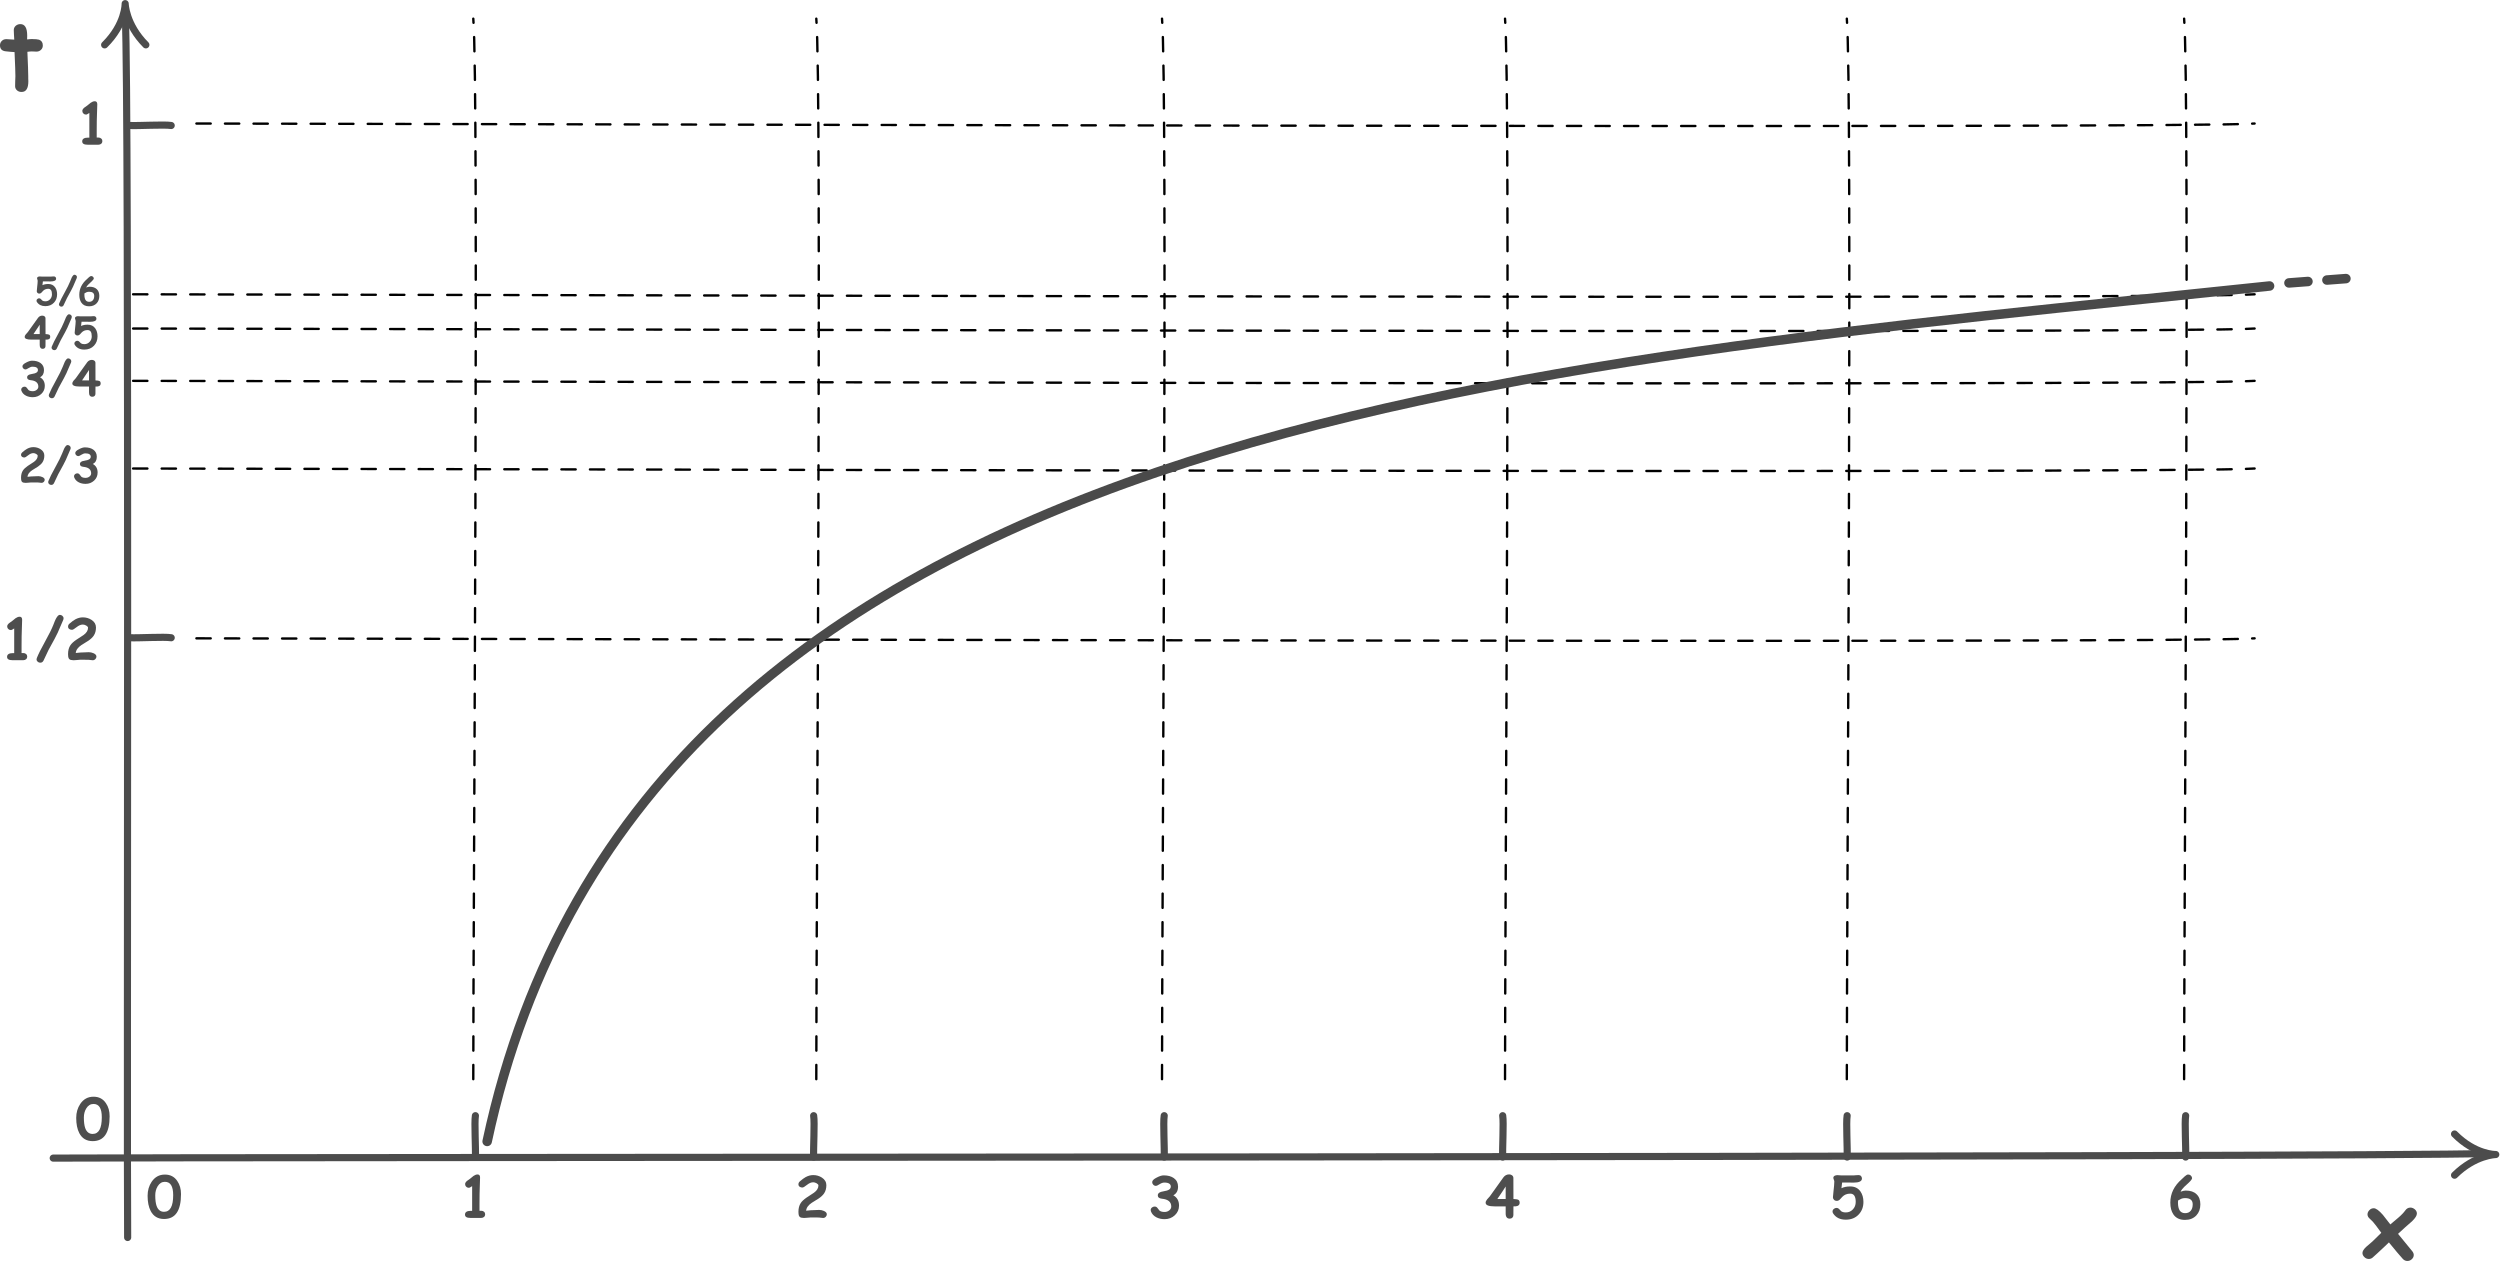 <?xml version="1.0" encoding="UTF-8" standalone="no"?>
<!DOCTYPE svg PUBLIC "-//W3C//DTD SVG 1.1//EN" "http://www.w3.org/Graphics/SVG/1.1/DTD/svg11.dtd">
<svg width="100%" height="100%" viewBox="0 0 2189 1105" version="1.1" xmlns="http://www.w3.org/2000/svg" xmlns:xlink="http://www.w3.org/1999/xlink" xml:space="preserve" xmlns:serif="http://www.serif.com/" style="fill-rule:evenodd;clip-rule:evenodd;stroke-linecap:round;stroke-linejoin:round;stroke-miterlimit:1.5;">
    <g transform="matrix(1,0,0,1,-184.063,-490.05)">
        <g transform="matrix(1,0,0,1,259.736,793.207)">
            <path d="M-29.068,710.882C63.809,710.04 2031.31,710.302 2101.26,706.814" style="fill:none;stroke:rgb(76,76,76);stroke-width:6.25px;"/>
        </g>
        <g transform="matrix(1,0,0,1,259.736,793.207)">
            <g transform="matrix(6.12323e-17,-1,1,6.12323e-17,-672.758,1813.5)">
                <path d="M1033.11,708.854C1125.99,708.012 2031.31,710.302 2101.26,706.814" style="fill:none;stroke:rgb(76,76,76);stroke-width:6.25px;"/>
            </g>
        </g>
        <g transform="matrix(1,0,0,1,259.736,793.207)">
            <g transform="matrix(0.06,0,0,0.06,2037.57,635.888)">
                <path d="M599.112,897.97C901.272,1203.59 1200.82,1197.61 1200.82,1197.61C1200.82,1197.61 898.69,1202.33 599.303,1499.45" style="fill:none;stroke:rgb(76,76,76);stroke-width:104.08px;"/>
            </g>
        </g>
        <g transform="matrix(1,0,0,1,259.736,793.207)">
            <g transform="matrix(3.67694e-18,-0.06,0.06,3.67694e-18,-37.928,-227.923)">
                <path d="M599.112,897.97C901.272,1203.59 1200.82,1197.61 1200.82,1197.61C1200.82,1197.61 898.69,1202.33 599.303,1499.45" style="fill:none;stroke:rgb(76,76,76);stroke-width:104.08px;"/>
            </g>
        </g>
        <g transform="matrix(1,0,0,1,259.736,793.207)">
            <g transform="matrix(1,0,0,1,1672.1,-54.714)">
                <g transform="matrix(83.333,0,0,83.333,319.956,853.914)">
                    <path d="M0.531,-0.396C0.512,-0.38 0.488,-0.359 0.459,-0.333L0.384,-0.264L0.533,-0.082C0.544,-0.068 0.549,-0.055 0.549,-0.042C0.549,-0.025 0.542,-0.01 0.529,0.002C0.515,0.015 0.5,0.021 0.482,0.021C0.464,0.021 0.447,0.014 0.433,-0.002C0.404,-0.034 0.355,-0.091 0.288,-0.174C0.262,-0.148 0.221,-0.11 0.166,-0.059C0.148,-0.044 0.135,-0.032 0.125,-0.022C0.111,-0.007 0.095,-0 0.077,-0C0.06,-0 0.044,-0.006 0.031,-0.019C0.017,-0.032 0.01,-0.047 0.01,-0.063C0.01,-0.082 0.024,-0.104 0.05,-0.128C0.072,-0.147 0.093,-0.165 0.115,-0.184C0.135,-0.203 0.166,-0.234 0.208,-0.275C0.189,-0.3 0.171,-0.326 0.152,-0.351C0.13,-0.381 0.109,-0.404 0.089,-0.421C0.072,-0.435 0.063,-0.451 0.063,-0.468C0.063,-0.485 0.07,-0.5 0.083,-0.513C0.096,-0.527 0.111,-0.533 0.129,-0.533C0.152,-0.533 0.184,-0.51 0.225,-0.463L0.303,-0.363C0.331,-0.386 0.359,-0.41 0.386,-0.433C0.421,-0.463 0.445,-0.489 0.46,-0.51C0.474,-0.53 0.492,-0.54 0.514,-0.54C0.531,-0.54 0.547,-0.533 0.561,-0.521C0.575,-0.509 0.582,-0.494 0.582,-0.477C0.582,-0.456 0.565,-0.429 0.531,-0.396Z" style="fill:rgb(78,78,78);fill-rule:nonzero;"/>
                </g>
            </g>
        </g>
        <g transform="matrix(1,0,0,1,259.736,793.207)">
            <g transform="matrix(1,0,0,1,-396.646,-1079.13)">
                <g transform="matrix(83.333,0,0,83.333,319.956,853.914)">
                    <path d="M0.395,-0.393L0.346,-0.395C0.333,-0.395 0.317,-0.393 0.3,-0.391C0.306,-0.259 0.309,-0.173 0.309,-0.133C0.309,-0.129 0.309,-0.121 0.309,-0.109C0.309,-0.098 0.31,-0.088 0.31,-0.081C0.31,-0.006 0.286,0.031 0.239,0.031C0.221,0.031 0.205,0.026 0.192,0.015C0.178,0.003 0.171,-0.012 0.171,-0.029C0.171,-0.041 0.171,-0.059 0.172,-0.082C0.173,-0.105 0.174,-0.123 0.174,-0.135C0.174,-0.174 0.171,-0.258 0.165,-0.388C0.145,-0.389 0.114,-0.391 0.073,-0.396C0.033,-0.4 0.012,-0.421 0.012,-0.459C0.012,-0.477 0.018,-0.493 0.031,-0.505C0.043,-0.518 0.059,-0.524 0.079,-0.524C0.091,-0.524 0.118,-0.522 0.162,-0.519C0.161,-0.529 0.16,-0.546 0.159,-0.57C0.158,-0.591 0.157,-0.607 0.157,-0.619C0.157,-0.637 0.164,-0.652 0.177,-0.664C0.191,-0.676 0.207,-0.682 0.226,-0.682C0.274,-0.682 0.298,-0.642 0.298,-0.561L0.297,-0.521C0.317,-0.523 0.333,-0.525 0.346,-0.525C0.384,-0.525 0.409,-0.522 0.423,-0.518C0.449,-0.508 0.462,-0.489 0.462,-0.458C0.462,-0.439 0.456,-0.424 0.443,-0.412C0.43,-0.399 0.414,-0.393 0.395,-0.393Z" style="fill:rgb(78,78,78);fill-rule:nonzero;"/>
                </g>
            </g>
        </g>
        <g transform="matrix(1,0,0,1,259.736,793.207)">
            <g transform="matrix(6.12323e-17,-1,1,6.12323e-17,41.418,1448.81)">
                <path d="M807.029,297.315C951.384,297.315 1677.97,302.247 1735.62,297.315" style="fill:none;stroke:black;stroke-width:2.08px;stroke-dasharray:12.5,12.5,0,0;"/>
            </g>
        </g>
        <g transform="matrix(1,0,0,1,259.736,793.207)">
            <g transform="matrix(6.12323e-17,-1,1,6.12323e-17,644.47,1448.81)">
                <path d="M807.029,297.315C951.384,297.315 1677.97,302.247 1735.62,297.315" style="fill:none;stroke:black;stroke-width:2.08px;stroke-dasharray:12.5,12.5,0,0;"/>
            </g>
        </g>
        <g transform="matrix(1,0,0,1,259.736,793.207)">
            <g transform="matrix(6.12323e-17,-1,1,6.12323e-17,1244.08,1448.81)">
                <path d="M807.029,297.315C951.384,297.315 1677.97,302.247 1735.62,297.315" style="fill:none;stroke:black;stroke-width:2.08px;stroke-dasharray:12.5,12.5,0,0;"/>
            </g>
        </g>
        <g transform="matrix(1,0,0,1,259.736,793.207)">
            <g transform="matrix(6.12323e-17,-1,1,6.12323e-17,341.759,1448.81)">
                <path d="M807.029,297.315C951.384,297.315 1677.97,302.247 1735.62,297.315" style="fill:none;stroke:black;stroke-width:2.08px;stroke-dasharray:12.5,12.5,0,0;"/>
            </g>
        </g>
        <g transform="matrix(1,0,0,1,259.736,793.207)">
            <g transform="matrix(6.12323e-17,-1,1,6.12323e-17,944.812,1448.81)">
                <path d="M807.029,297.315C951.384,297.315 1677.97,302.247 1735.62,297.315" style="fill:none;stroke:black;stroke-width:2.08px;stroke-dasharray:12.5,12.5,0,0;"/>
            </g>
        </g>
        <g transform="matrix(1,0,0,1,259.736,793.207)">
            <g transform="matrix(6.12323e-17,-1,1,6.12323e-17,1539.42,1448.81)">
                <path d="M807.029,297.315C951.384,297.315 1677.97,302.247 1735.62,297.315" style="fill:none;stroke:black;stroke-width:2.08px;stroke-dasharray:12.5,12.5,0,0;"/>
            </g>
        </g>
        <g transform="matrix(1,0,0,1,259.736,793.207)">
            <g transform="matrix(1,0,0,1,-205.442,-492.315)">
                <path d="M301.752,297.315C446.107,297.315 2046.25,302.247 2103.9,297.315" style="fill:none;stroke:black;stroke-width:2.08px;stroke-dasharray:12.5,12.5,0,0;"/>
            </g>
        </g>
        <g transform="matrix(1,0,0,1,259.736,793.207)">
            <g transform="matrix(1,0,0,1,-205.442,-41.546)">
                <path d="M301.752,297.315C446.107,297.315 2046.25,302.247 2103.9,297.315" style="fill:none;stroke:black;stroke-width:2.08px;stroke-dasharray:12.5,12.5,0,0;"/>
            </g>
        </g>
        <g transform="matrix(1,0,0,1,259.736,793.207)">
            <g transform="matrix(1,0,0,1,-205.442,-190.247)">
                <path d="M246.334,297.315C390.689,297.315 2046.25,302.247 2103.9,297.315" style="fill:none;stroke:black;stroke-width:2.08px;stroke-dasharray:12.5,12.5,0,0;"/>
            </g>
        </g>
        <g transform="matrix(1,0,0,1,259.736,793.207)">
            <g transform="matrix(1,0,0,1,-205.442,-267.004)">
                <path d="M246.334,297.315C390.689,297.315 2046.25,302.247 2103.9,297.315" style="fill:none;stroke:black;stroke-width:2.08px;stroke-dasharray:12.5,12.5,0,0;"/>
            </g>
        </g>
        <g transform="matrix(1,0,0,1,259.736,793.207)">
            <g transform="matrix(1,0,0,1,-205.442,-312.818)">
                <path d="M246.334,297.315C390.689,297.315 2046.25,302.247 2103.9,297.315" style="fill:none;stroke:black;stroke-width:2.08px;stroke-dasharray:12.5,12.5,0,0;"/>
            </g>
        </g>
        <g transform="matrix(1,0,0,1,259.736,793.207)">
            <g transform="matrix(1,0,0,1,-205.442,-342.792)">
                <path d="M246.334,297.315C390.689,297.315 2046.25,302.247 2103.9,297.315" style="fill:none;stroke:black;stroke-width:2.08px;stroke-dasharray:12.5,12.5,0,0;"/>
            </g>
        </g>
        <g transform="matrix(1,0,0,1,259.736,793.207)">
            <g transform="matrix(1,0,0,1,5.769,-90.67)">
                <g transform="matrix(50,0,0,50,319.956,853.914)">
                    <path d="M0.401,0L0.208,-0C0.146,-0 0.115,-0.019 0.115,-0.058C0.115,-0.102 0.15,-0.124 0.218,-0.124C0.225,-0.124 0.232,-0.123 0.24,-0.123L0.24,-0.556C0.211,-0.537 0.193,-0.527 0.185,-0.527C0.166,-0.527 0.15,-0.533 0.137,-0.546C0.123,-0.559 0.117,-0.575 0.117,-0.592C0.117,-0.61 0.128,-0.628 0.149,-0.647L0.205,-0.687L0.264,-0.735C0.289,-0.752 0.312,-0.761 0.335,-0.761C0.364,-0.761 0.379,-0.744 0.379,-0.708C0.379,-0.67 0.377,-0.615 0.374,-0.545C0.371,-0.475 0.369,-0.374 0.369,-0.244L0.369,-0.125L0.401,-0.125C0.42,-0.125 0.436,-0.119 0.449,-0.107C0.462,-0.095 0.468,-0.08 0.468,-0.063C0.468,-0.045 0.462,-0.03 0.449,-0.018C0.436,-0.006 0.42,0 0.401,0Z" style="fill:rgb(78,78,78);fill-rule:nonzero;"/>
                </g>
            </g>
        </g>
        <g transform="matrix(1,0,0,1,259.736,793.207)">
            <g transform="matrix(1,0,0,1,-266.888,-90.67)">
                <g transform="matrix(50,0,0,50,319.956,853.914)">
                    <path d="M0.298,0.019C0.191,0.019 0.112,-0.028 0.064,-0.121C0.028,-0.19 0.01,-0.279 0.01,-0.388C0.01,-0.481 0.034,-0.563 0.081,-0.633C0.138,-0.717 0.215,-0.759 0.313,-0.759C0.407,-0.759 0.479,-0.722 0.53,-0.646C0.574,-0.583 0.595,-0.506 0.595,-0.417C0.595,-0.271 0.57,-0.162 0.521,-0.09C0.472,-0.017 0.397,0.019 0.298,0.019ZM0.313,-0.632C0.26,-0.632 0.218,-0.606 0.186,-0.554C0.158,-0.508 0.144,-0.455 0.144,-0.395C0.144,-0.316 0.152,-0.254 0.167,-0.211C0.191,-0.142 0.235,-0.107 0.298,-0.107C0.352,-0.107 0.392,-0.132 0.418,-0.18C0.445,-0.229 0.458,-0.302 0.458,-0.399C0.458,-0.477 0.446,-0.535 0.422,-0.574C0.398,-0.613 0.361,-0.632 0.313,-0.632Z" style="fill:rgb(78,78,78);fill-rule:nonzero;"/>
                </g>
            </g>
        </g>
        <g transform="matrix(1,0,0,1,259.736,793.207)">
            <g transform="matrix(1,0,0,1,-329.396,-158.845)">
                <g transform="matrix(50,0,0,50,319.956,853.914)">
                    <path d="M0.298,0.019C0.191,0.019 0.112,-0.028 0.064,-0.121C0.028,-0.19 0.01,-0.279 0.01,-0.388C0.01,-0.481 0.034,-0.563 0.081,-0.633C0.138,-0.717 0.215,-0.759 0.313,-0.759C0.407,-0.759 0.479,-0.722 0.53,-0.646C0.574,-0.583 0.595,-0.506 0.595,-0.417C0.595,-0.271 0.57,-0.162 0.521,-0.09C0.472,-0.017 0.397,0.019 0.298,0.019ZM0.313,-0.632C0.26,-0.632 0.218,-0.606 0.186,-0.554C0.158,-0.508 0.144,-0.455 0.144,-0.395C0.144,-0.316 0.152,-0.254 0.167,-0.211C0.191,-0.142 0.235,-0.107 0.298,-0.107C0.352,-0.107 0.392,-0.132 0.418,-0.18C0.445,-0.229 0.458,-0.302 0.458,-0.399C0.458,-0.477 0.446,-0.535 0.422,-0.574C0.398,-0.613 0.361,-0.632 0.313,-0.632Z" style="fill:rgb(78,78,78);fill-rule:nonzero;"/>
                </g>
            </g>
        </g>
        <g transform="matrix(1,0,0,1,259.736,793.207)">
            <g transform="matrix(1,0,0,1,-329.396,-1030.37)">
                <g transform="matrix(50,0,0,50,319.956,853.914)">
                    <path d="M0.401,0L0.208,-0C0.146,-0 0.115,-0.019 0.115,-0.058C0.115,-0.102 0.15,-0.124 0.218,-0.124C0.225,-0.124 0.232,-0.123 0.24,-0.123L0.24,-0.556C0.211,-0.537 0.193,-0.527 0.185,-0.527C0.166,-0.527 0.15,-0.533 0.137,-0.546C0.123,-0.559 0.117,-0.575 0.117,-0.592C0.117,-0.61 0.128,-0.628 0.149,-0.647L0.205,-0.687L0.264,-0.735C0.289,-0.752 0.312,-0.761 0.335,-0.761C0.364,-0.761 0.379,-0.744 0.379,-0.708C0.379,-0.67 0.377,-0.615 0.374,-0.545C0.371,-0.475 0.369,-0.374 0.369,-0.244L0.369,-0.125L0.401,-0.125C0.42,-0.125 0.436,-0.119 0.449,-0.107C0.462,-0.095 0.468,-0.08 0.468,-0.063C0.468,-0.045 0.462,-0.03 0.449,-0.018C0.436,-0.006 0.42,0 0.401,0Z" style="fill:rgb(78,78,78);fill-rule:nonzero;"/>
                </g>
            </g>
        </g>
        <g transform="matrix(1,0,0,1,259.736,793.207)">
            <g transform="matrix(1,0,0,1,-395.195,-579.011)">
                <g transform="matrix(50,0,0,50,319.956,853.914)">
                    <path d="M0.401,0L0.208,-0C0.146,-0 0.115,-0.019 0.115,-0.058C0.115,-0.102 0.15,-0.124 0.218,-0.124C0.225,-0.124 0.232,-0.123 0.24,-0.123L0.24,-0.556C0.211,-0.537 0.193,-0.527 0.185,-0.527C0.166,-0.527 0.15,-0.533 0.137,-0.546C0.123,-0.559 0.117,-0.575 0.117,-0.592C0.117,-0.61 0.128,-0.628 0.149,-0.647L0.205,-0.687L0.264,-0.735C0.289,-0.752 0.312,-0.761 0.335,-0.761C0.364,-0.761 0.379,-0.744 0.379,-0.708C0.379,-0.67 0.377,-0.615 0.374,-0.545C0.371,-0.475 0.369,-0.374 0.369,-0.244L0.369,-0.125L0.401,-0.125C0.42,-0.125 0.436,-0.119 0.449,-0.107C0.462,-0.095 0.468,-0.08 0.468,-0.063C0.468,-0.045 0.462,-0.03 0.449,-0.018C0.436,-0.006 0.42,0 0.401,0Z" style="fill:rgb(78,78,78);fill-rule:nonzero;"/>
                </g>
                <g transform="matrix(50,0,0,50,350.473,853.914)">
                    <path d="M0.487,-0.702C0.475,-0.675 0.456,-0.632 0.432,-0.575C0.41,-0.518 0.379,-0.451 0.338,-0.375C0.303,-0.311 0.267,-0.246 0.232,-0.181C0.225,-0.168 0.196,-0.106 0.144,0.005C0.132,0.031 0.112,0.044 0.086,0.044C0.069,0.044 0.055,0.039 0.042,0.028C0.028,0.016 0.021,0.002 0.021,-0.015C0.021,-0.023 0.023,-0.03 0.026,-0.038C0.052,-0.104 0.1,-0.201 0.17,-0.326C0.24,-0.452 0.288,-0.549 0.314,-0.616C0.333,-0.667 0.348,-0.702 0.357,-0.72C0.383,-0.77 0.407,-0.795 0.429,-0.794C0.446,-0.793 0.46,-0.788 0.473,-0.777C0.487,-0.765 0.494,-0.751 0.494,-0.734C0.494,-0.724 0.492,-0.714 0.487,-0.702Z" style="fill:rgb(78,78,78);fill-rule:nonzero;"/>
                </g>
                <g transform="matrix(50,0,0,50,376.059,853.914)">
                    <path d="M0.492,0.001C0.484,0.001 0.471,-0 0.454,-0.003C0.437,-0.006 0.425,-0.007 0.417,-0.007L0.274,-0.008C0.262,-0.008 0.243,-0.006 0.218,-0.003C0.193,-0 0.174,0.001 0.161,0.001C0.158,0.001 0.152,0.001 0.146,-0C0.139,-0.002 0.133,-0.002 0.13,-0.002C0.101,-0.002 0.081,-0.014 0.07,-0.038C0.064,-0.053 0.061,-0.076 0.061,-0.107C0.061,-0.168 0.074,-0.219 0.101,-0.26C0.122,-0.292 0.156,-0.323 0.202,-0.355C0.246,-0.384 0.29,-0.413 0.333,-0.441C0.385,-0.479 0.411,-0.521 0.411,-0.569C0.411,-0.581 0.4,-0.594 0.38,-0.606C0.359,-0.618 0.339,-0.624 0.32,-0.624C0.285,-0.624 0.249,-0.609 0.21,-0.578C0.172,-0.547 0.145,-0.532 0.131,-0.532C0.114,-0.532 0.098,-0.536 0.085,-0.544C0.069,-0.555 0.061,-0.569 0.061,-0.588C0.061,-0.608 0.069,-0.625 0.085,-0.639C0.125,-0.674 0.159,-0.699 0.188,-0.715C0.231,-0.738 0.275,-0.75 0.32,-0.75C0.376,-0.75 0.427,-0.735 0.472,-0.706C0.524,-0.672 0.55,-0.627 0.55,-0.573C0.55,-0.517 0.537,-0.47 0.512,-0.432C0.492,-0.401 0.46,-0.371 0.417,-0.341C0.377,-0.316 0.336,-0.29 0.295,-0.265C0.234,-0.224 0.2,-0.178 0.196,-0.126C0.214,-0.129 0.24,-0.131 0.275,-0.134C0.344,-0.138 0.394,-0.14 0.424,-0.14C0.452,-0.14 0.479,-0.134 0.507,-0.122C0.541,-0.107 0.558,-0.087 0.558,-0.064C0.558,-0.047 0.552,-0.032 0.54,-0.02C0.527,-0.006 0.511,0.001 0.492,0.001Z" style="fill:rgb(78,78,78);fill-rule:nonzero;"/>
                </g>
            </g>
        </g>
        <g transform="matrix(1,0,0,1,259.736,793.207)">
            <g transform="matrix(1,0,0,1,-379.744,-734.317)">
                <g transform="matrix(41.667,0,0,41.667,319.956,853.914)">
                    <path d="M0.492,0.001C0.484,0.001 0.471,-0 0.454,-0.003C0.437,-0.006 0.425,-0.007 0.417,-0.007L0.274,-0.008C0.262,-0.008 0.243,-0.006 0.218,-0.003C0.193,-0 0.174,0.001 0.161,0.001C0.158,0.001 0.152,0.001 0.146,-0C0.139,-0.002 0.133,-0.002 0.13,-0.002C0.101,-0.002 0.081,-0.014 0.07,-0.038C0.064,-0.053 0.061,-0.076 0.061,-0.107C0.061,-0.168 0.074,-0.219 0.101,-0.26C0.122,-0.292 0.156,-0.323 0.202,-0.355C0.246,-0.384 0.29,-0.413 0.333,-0.441C0.385,-0.479 0.411,-0.521 0.411,-0.569C0.411,-0.581 0.4,-0.594 0.38,-0.606C0.359,-0.618 0.339,-0.624 0.32,-0.624C0.285,-0.624 0.249,-0.609 0.21,-0.578C0.172,-0.547 0.145,-0.532 0.131,-0.532C0.114,-0.532 0.098,-0.536 0.085,-0.544C0.069,-0.555 0.061,-0.569 0.061,-0.588C0.061,-0.608 0.069,-0.625 0.085,-0.639C0.125,-0.674 0.159,-0.699 0.188,-0.715C0.231,-0.738 0.275,-0.75 0.32,-0.75C0.376,-0.75 0.427,-0.735 0.472,-0.706C0.524,-0.672 0.55,-0.627 0.55,-0.573C0.55,-0.517 0.537,-0.47 0.512,-0.432C0.492,-0.401 0.46,-0.371 0.417,-0.341C0.377,-0.316 0.336,-0.29 0.295,-0.265C0.234,-0.224 0.2,-0.178 0.196,-0.126C0.214,-0.129 0.24,-0.131 0.275,-0.134C0.344,-0.138 0.394,-0.14 0.424,-0.14C0.452,-0.14 0.479,-0.134 0.507,-0.122C0.541,-0.107 0.558,-0.087 0.558,-0.064C0.558,-0.047 0.552,-0.032 0.54,-0.02C0.527,-0.006 0.511,0.001 0.492,0.001Z" style="fill:rgb(78,78,78);fill-rule:nonzero;"/>
                </g>
                <g transform="matrix(41.667,0,0,41.667,345.387,853.914)">
                    <path d="M0.487,-0.702C0.475,-0.675 0.456,-0.632 0.432,-0.575C0.41,-0.518 0.379,-0.451 0.338,-0.375C0.303,-0.311 0.267,-0.246 0.232,-0.181C0.225,-0.168 0.196,-0.106 0.144,0.005C0.132,0.031 0.112,0.044 0.086,0.044C0.069,0.044 0.055,0.039 0.042,0.028C0.028,0.016 0.021,0.002 0.021,-0.015C0.021,-0.023 0.023,-0.03 0.026,-0.038C0.052,-0.104 0.1,-0.201 0.17,-0.326C0.24,-0.452 0.288,-0.549 0.314,-0.616C0.333,-0.667 0.348,-0.702 0.357,-0.72C0.383,-0.77 0.407,-0.795 0.429,-0.794C0.446,-0.793 0.46,-0.788 0.473,-0.777C0.487,-0.765 0.494,-0.751 0.494,-0.734C0.494,-0.724 0.492,-0.714 0.487,-0.702Z" style="fill:rgb(78,78,78);fill-rule:nonzero;"/>
                </g>
                <g transform="matrix(41.667,0,0,41.667,366.709,853.914)">
                    <path d="M0.448,-0.396C0.515,-0.358 0.548,-0.298 0.548,-0.216C0.548,-0.149 0.524,-0.093 0.475,-0.047C0.425,-0.001 0.366,0.022 0.295,0.022C0.243,0.022 0.196,0.012 0.154,-0.009C0.105,-0.034 0.073,-0.069 0.056,-0.115C0.053,-0.122 0.052,-0.129 0.052,-0.137C0.052,-0.155 0.059,-0.17 0.074,-0.182C0.087,-0.193 0.103,-0.199 0.121,-0.199C0.141,-0.199 0.158,-0.191 0.17,-0.174C0.191,-0.146 0.203,-0.131 0.206,-0.128C0.226,-0.112 0.256,-0.104 0.295,-0.104C0.326,-0.104 0.353,-0.113 0.377,-0.132C0.4,-0.15 0.412,-0.173 0.412,-0.199C0.412,-0.28 0.357,-0.326 0.248,-0.336C0.2,-0.341 0.176,-0.361 0.176,-0.396C0.176,-0.424 0.195,-0.443 0.232,-0.456C0.267,-0.463 0.302,-0.471 0.337,-0.479C0.359,-0.486 0.376,-0.495 0.387,-0.506C0.398,-0.517 0.403,-0.531 0.404,-0.546C0.405,-0.594 0.367,-0.619 0.29,-0.619C0.265,-0.619 0.237,-0.609 0.207,-0.59C0.176,-0.57 0.156,-0.561 0.145,-0.561C0.126,-0.561 0.11,-0.567 0.097,-0.581C0.084,-0.594 0.078,-0.609 0.078,-0.626C0.078,-0.654 0.105,-0.681 0.16,-0.708C0.208,-0.733 0.248,-0.745 0.279,-0.745C0.353,-0.745 0.412,-0.729 0.457,-0.697C0.506,-0.662 0.531,-0.612 0.531,-0.547C0.531,-0.511 0.524,-0.481 0.51,-0.455C0.496,-0.43 0.475,-0.41 0.448,-0.396Z" style="fill:rgb(78,78,78);fill-rule:nonzero;"/>
                </g>
            </g>
        </g>
        <g transform="matrix(1,0,0,1,259.736,793.207)">
            <g transform="matrix(1,0,0,1,-379.233,-810.204)">
                <g transform="matrix(41.667,0,0,41.667,319.956,853.914)">
                    <path d="M0.448,-0.396C0.515,-0.358 0.548,-0.298 0.548,-0.216C0.548,-0.149 0.524,-0.093 0.475,-0.047C0.425,-0.001 0.366,0.022 0.295,0.022C0.243,0.022 0.196,0.012 0.154,-0.009C0.105,-0.034 0.073,-0.069 0.056,-0.115C0.053,-0.122 0.052,-0.129 0.052,-0.137C0.052,-0.155 0.059,-0.17 0.074,-0.182C0.087,-0.193 0.103,-0.199 0.121,-0.199C0.141,-0.199 0.158,-0.191 0.17,-0.174C0.191,-0.146 0.203,-0.131 0.206,-0.128C0.226,-0.112 0.256,-0.104 0.295,-0.104C0.326,-0.104 0.353,-0.113 0.377,-0.132C0.4,-0.15 0.412,-0.173 0.412,-0.199C0.412,-0.28 0.357,-0.326 0.248,-0.336C0.2,-0.341 0.176,-0.361 0.176,-0.396C0.176,-0.424 0.195,-0.443 0.232,-0.456C0.267,-0.463 0.302,-0.471 0.337,-0.479C0.359,-0.486 0.376,-0.495 0.387,-0.506C0.398,-0.517 0.403,-0.531 0.404,-0.546C0.405,-0.594 0.367,-0.619 0.29,-0.619C0.265,-0.619 0.237,-0.609 0.207,-0.59C0.176,-0.57 0.156,-0.561 0.145,-0.561C0.126,-0.561 0.11,-0.567 0.097,-0.581C0.084,-0.594 0.078,-0.609 0.078,-0.626C0.078,-0.654 0.105,-0.681 0.16,-0.708C0.208,-0.733 0.248,-0.745 0.279,-0.745C0.353,-0.745 0.412,-0.729 0.457,-0.697C0.506,-0.662 0.531,-0.612 0.531,-0.547C0.531,-0.511 0.524,-0.481 0.51,-0.455C0.496,-0.43 0.475,-0.41 0.448,-0.396Z" style="fill:rgb(78,78,78);fill-rule:nonzero;"/>
                </g>
                <g transform="matrix(41.667,0,0,41.667,345.387,853.914)">
                    <path d="M0.487,-0.702C0.475,-0.675 0.456,-0.632 0.432,-0.575C0.41,-0.518 0.379,-0.451 0.338,-0.375C0.303,-0.311 0.267,-0.246 0.232,-0.181C0.225,-0.168 0.196,-0.106 0.144,0.005C0.132,0.031 0.112,0.044 0.086,0.044C0.069,0.044 0.055,0.039 0.042,0.028C0.028,0.016 0.021,0.002 0.021,-0.015C0.021,-0.023 0.023,-0.03 0.026,-0.038C0.052,-0.104 0.1,-0.201 0.17,-0.326C0.24,-0.452 0.288,-0.549 0.314,-0.616C0.333,-0.667 0.348,-0.702 0.357,-0.72C0.383,-0.77 0.407,-0.795 0.429,-0.794C0.446,-0.793 0.46,-0.788 0.473,-0.777C0.487,-0.765 0.494,-0.751 0.494,-0.734C0.494,-0.724 0.492,-0.714 0.487,-0.702Z" style="fill:rgb(78,78,78);fill-rule:nonzero;"/>
                </g>
                <g transform="matrix(41.667,0,0,41.667,366.709,853.914)">
                    <path d="M0.355,-0.202L0.161,-0.202C0.056,-0.202 0.004,-0.223 0.004,-0.266C0.004,-0.284 0.013,-0.304 0.031,-0.326C0.046,-0.343 0.061,-0.36 0.077,-0.377C0.129,-0.452 0.209,-0.563 0.316,-0.711C0.342,-0.745 0.375,-0.762 0.416,-0.762C0.435,-0.762 0.451,-0.757 0.465,-0.747C0.482,-0.735 0.49,-0.719 0.49,-0.698L0.491,-0.331C0.533,-0.329 0.562,-0.325 0.576,-0.317C0.592,-0.309 0.6,-0.291 0.6,-0.266C0.6,-0.239 0.588,-0.22 0.563,-0.21C0.545,-0.203 0.521,-0.2 0.491,-0.202C0.492,-0.155 0.492,-0.104 0.49,-0.049C0.49,-0.031 0.484,-0.017 0.473,-0.005C0.461,0.007 0.446,0.013 0.426,0.013C0.377,0.013 0.353,-0.02 0.355,-0.085L0.355,-0.202ZM0.355,-0.55C0.324,-0.5 0.275,-0.427 0.209,-0.331L0.355,-0.331L0.355,-0.55Z" style="fill:rgb(78,78,78);fill-rule:nonzero;"/>
                </g>
            </g>
        </g>
        <g transform="matrix(1,0,0,1,259.736,793.207)">
            <g transform="matrix(1,0,0,1,-374.17,-852.128)">
                <g transform="matrix(37.5,0,0,37.5,319.956,853.914)">
                    <path d="M0.355,-0.202L0.161,-0.202C0.056,-0.202 0.004,-0.223 0.004,-0.266C0.004,-0.284 0.013,-0.304 0.031,-0.326C0.046,-0.343 0.061,-0.36 0.077,-0.377C0.129,-0.452 0.209,-0.563 0.316,-0.711C0.342,-0.745 0.375,-0.762 0.416,-0.762C0.435,-0.762 0.451,-0.757 0.465,-0.747C0.482,-0.735 0.49,-0.719 0.49,-0.698L0.491,-0.331C0.533,-0.329 0.562,-0.325 0.576,-0.317C0.592,-0.309 0.6,-0.291 0.6,-0.266C0.6,-0.239 0.588,-0.22 0.563,-0.21C0.545,-0.203 0.521,-0.2 0.491,-0.202C0.492,-0.155 0.492,-0.104 0.49,-0.049C0.49,-0.031 0.484,-0.017 0.473,-0.005C0.461,0.007 0.446,0.013 0.426,0.013C0.377,0.013 0.353,-0.02 0.355,-0.085L0.355,-0.202ZM0.355,-0.55C0.324,-0.5 0.275,-0.427 0.209,-0.331L0.355,-0.331L0.355,-0.55Z" style="fill:rgb(78,78,78);fill-rule:nonzero;"/>
                </g>
                <g transform="matrix(37.5,0,0,37.5,342.844,853.914)">
                    <path d="M0.487,-0.702C0.475,-0.675 0.456,-0.632 0.432,-0.575C0.41,-0.518 0.379,-0.451 0.338,-0.375C0.303,-0.311 0.267,-0.246 0.232,-0.181C0.225,-0.168 0.196,-0.106 0.144,0.005C0.132,0.031 0.112,0.044 0.086,0.044C0.069,0.044 0.055,0.039 0.042,0.028C0.028,0.016 0.021,0.002 0.021,-0.015C0.021,-0.023 0.023,-0.03 0.026,-0.038C0.052,-0.104 0.1,-0.201 0.17,-0.326C0.24,-0.452 0.288,-0.549 0.314,-0.616C0.333,-0.667 0.348,-0.702 0.357,-0.72C0.383,-0.77 0.407,-0.795 0.429,-0.794C0.446,-0.793 0.46,-0.788 0.473,-0.777C0.487,-0.765 0.494,-0.751 0.494,-0.734C0.494,-0.724 0.492,-0.714 0.487,-0.702Z" style="fill:rgb(78,78,78);fill-rule:nonzero;"/>
                </g>
                <g transform="matrix(37.5,0,0,37.5,362.033,853.914)">
                    <path d="M0.274,0.031C0.175,0.031 0.101,-0.005 0.054,-0.076C0.046,-0.088 0.042,-0.1 0.042,-0.111C0.042,-0.129 0.049,-0.144 0.063,-0.156C0.077,-0.169 0.093,-0.175 0.111,-0.175C0.129,-0.175 0.145,-0.168 0.158,-0.154C0.181,-0.131 0.193,-0.118 0.195,-0.116C0.214,-0.103 0.241,-0.096 0.274,-0.096C0.325,-0.096 0.366,-0.114 0.4,-0.151C0.432,-0.186 0.448,-0.229 0.448,-0.28C0.448,-0.328 0.44,-0.365 0.424,-0.389C0.408,-0.413 0.384,-0.425 0.351,-0.425C0.294,-0.425 0.248,-0.406 0.213,-0.369C0.199,-0.354 0.185,-0.338 0.171,-0.323C0.154,-0.306 0.135,-0.298 0.115,-0.298C0.097,-0.298 0.081,-0.304 0.068,-0.317C0.055,-0.33 0.049,-0.345 0.049,-0.362C0.049,-0.369 0.052,-0.398 0.057,-0.447C0.068,-0.542 0.073,-0.606 0.073,-0.637C0.073,-0.645 0.07,-0.656 0.065,-0.669C0.059,-0.683 0.056,-0.694 0.056,-0.702C0.056,-0.718 0.064,-0.73 0.081,-0.739C0.094,-0.745 0.109,-0.749 0.127,-0.749C0.133,-0.749 0.143,-0.748 0.156,-0.747C0.17,-0.746 0.18,-0.745 0.186,-0.745L0.421,-0.745C0.427,-0.745 0.439,-0.746 0.458,-0.748C0.478,-0.75 0.49,-0.75 0.497,-0.75C0.514,-0.75 0.529,-0.745 0.54,-0.734C0.551,-0.722 0.557,-0.708 0.557,-0.69C0.557,-0.642 0.508,-0.618 0.409,-0.618C0.401,-0.618 0.392,-0.618 0.38,-0.618C0.368,-0.618 0.36,-0.619 0.356,-0.619L0.21,-0.619C0.209,-0.599 0.205,-0.566 0.198,-0.52C0.241,-0.541 0.292,-0.551 0.351,-0.551C0.43,-0.551 0.49,-0.522 0.531,-0.463C0.565,-0.414 0.583,-0.353 0.583,-0.28C0.583,-0.191 0.555,-0.118 0.5,-0.06C0.444,0 0.368,0.031 0.274,0.031Z" style="fill:rgb(78,78,78);fill-rule:nonzero;"/>
                </g>
            </g>
        </g>
        <g transform="matrix(1,0,0,1,259.736,793.207)">
            <g transform="matrix(1,0,0,1,-365.066,-890.041)">
                <g transform="matrix(33.333,0,0,33.333,319.956,853.914)">
                    <path d="M0.274,0.031C0.175,0.031 0.101,-0.005 0.054,-0.076C0.046,-0.088 0.042,-0.1 0.042,-0.111C0.042,-0.129 0.049,-0.144 0.063,-0.156C0.077,-0.169 0.093,-0.175 0.111,-0.175C0.129,-0.175 0.145,-0.168 0.158,-0.154C0.181,-0.131 0.193,-0.118 0.195,-0.116C0.214,-0.103 0.241,-0.096 0.274,-0.096C0.325,-0.096 0.366,-0.114 0.4,-0.151C0.432,-0.186 0.448,-0.229 0.448,-0.28C0.448,-0.328 0.44,-0.365 0.424,-0.389C0.408,-0.413 0.384,-0.425 0.351,-0.425C0.294,-0.425 0.248,-0.406 0.213,-0.369C0.199,-0.354 0.185,-0.338 0.171,-0.323C0.154,-0.306 0.135,-0.298 0.115,-0.298C0.097,-0.298 0.081,-0.304 0.068,-0.317C0.055,-0.33 0.049,-0.345 0.049,-0.362C0.049,-0.369 0.052,-0.398 0.057,-0.447C0.068,-0.542 0.073,-0.606 0.073,-0.637C0.073,-0.645 0.07,-0.656 0.065,-0.669C0.059,-0.683 0.056,-0.694 0.056,-0.702C0.056,-0.718 0.064,-0.73 0.081,-0.739C0.094,-0.745 0.109,-0.749 0.127,-0.749C0.133,-0.749 0.143,-0.748 0.156,-0.747C0.17,-0.746 0.18,-0.745 0.186,-0.745L0.421,-0.745C0.427,-0.745 0.439,-0.746 0.458,-0.748C0.478,-0.75 0.49,-0.75 0.497,-0.75C0.514,-0.75 0.529,-0.745 0.54,-0.734C0.551,-0.722 0.557,-0.708 0.557,-0.69C0.557,-0.642 0.508,-0.618 0.409,-0.618C0.401,-0.618 0.392,-0.618 0.38,-0.618C0.368,-0.618 0.36,-0.619 0.356,-0.619L0.21,-0.619C0.209,-0.599 0.205,-0.566 0.198,-0.52C0.241,-0.541 0.292,-0.551 0.351,-0.551C0.43,-0.551 0.49,-0.522 0.531,-0.463C0.565,-0.414 0.583,-0.353 0.583,-0.28C0.583,-0.191 0.555,-0.118 0.5,-0.06C0.444,0 0.368,0.031 0.274,0.031Z" style="fill:rgb(78,78,78);fill-rule:nonzero;"/>
                </g>
                <g transform="matrix(33.333,0,0,33.333,340.301,853.914)">
                    <path d="M0.487,-0.702C0.475,-0.675 0.456,-0.632 0.432,-0.575C0.41,-0.518 0.379,-0.451 0.338,-0.375C0.303,-0.311 0.267,-0.246 0.232,-0.181C0.225,-0.168 0.196,-0.106 0.144,0.005C0.132,0.031 0.112,0.044 0.086,0.044C0.069,0.044 0.055,0.039 0.042,0.028C0.028,0.016 0.021,0.002 0.021,-0.015C0.021,-0.023 0.023,-0.03 0.026,-0.038C0.052,-0.104 0.1,-0.201 0.17,-0.326C0.24,-0.452 0.288,-0.549 0.314,-0.616C0.333,-0.667 0.348,-0.702 0.357,-0.72C0.383,-0.77 0.407,-0.795 0.429,-0.794C0.446,-0.793 0.46,-0.788 0.473,-0.777C0.487,-0.765 0.494,-0.751 0.494,-0.734C0.494,-0.724 0.492,-0.714 0.487,-0.702Z" style="fill:rgb(78,78,78);fill-rule:nonzero;"/>
                </g>
                <g transform="matrix(33.333,0,0,33.333,357.358,853.914)">
                    <path d="M0.301,0.035C0.209,0.035 0.141,0.003 0.097,-0.063C0.062,-0.115 0.044,-0.183 0.044,-0.268C0.044,-0.426 0.111,-0.563 0.246,-0.68C0.263,-0.696 0.28,-0.712 0.297,-0.728C0.321,-0.749 0.34,-0.76 0.356,-0.76C0.374,-0.76 0.39,-0.754 0.403,-0.741C0.417,-0.729 0.424,-0.715 0.425,-0.697C0.425,-0.681 0.407,-0.655 0.369,-0.619C0.342,-0.594 0.315,-0.569 0.289,-0.545C0.259,-0.516 0.237,-0.487 0.224,-0.459C0.241,-0.466 0.258,-0.471 0.273,-0.474C0.288,-0.477 0.302,-0.479 0.314,-0.479C0.396,-0.479 0.459,-0.458 0.503,-0.415C0.548,-0.373 0.57,-0.314 0.57,-0.238C0.57,-0.159 0.547,-0.094 0.5,-0.044C0.45,0.009 0.383,0.035 0.301,0.035ZM0.301,-0.347C0.277,-0.347 0.255,-0.343 0.236,-0.335C0.226,-0.331 0.207,-0.321 0.18,-0.305C0.179,-0.291 0.178,-0.279 0.178,-0.268C0.178,-0.206 0.189,-0.16 0.209,-0.129C0.23,-0.098 0.262,-0.083 0.303,-0.083C0.346,-0.083 0.379,-0.097 0.402,-0.126C0.425,-0.153 0.436,-0.191 0.436,-0.238C0.436,-0.274 0.425,-0.302 0.402,-0.32C0.38,-0.338 0.346,-0.347 0.301,-0.347Z" style="fill:rgb(78,78,78);fill-rule:nonzero;"/>
                </g>
            </g>
        </g>
        <g transform="matrix(1,0,0,1,259.736,793.207)">
            <g transform="matrix(1,0,0,1,609.326,-90.67)">
                <g transform="matrix(50,0,0,50,319.956,853.914)">
                    <path d="M0.448,-0.396C0.515,-0.358 0.548,-0.298 0.548,-0.216C0.548,-0.149 0.524,-0.093 0.475,-0.047C0.425,-0.001 0.366,0.022 0.295,0.022C0.243,0.022 0.196,0.012 0.154,-0.009C0.105,-0.034 0.073,-0.069 0.056,-0.115C0.053,-0.122 0.052,-0.129 0.052,-0.137C0.052,-0.155 0.059,-0.17 0.074,-0.182C0.087,-0.193 0.103,-0.199 0.121,-0.199C0.141,-0.199 0.158,-0.191 0.17,-0.174C0.191,-0.146 0.203,-0.131 0.206,-0.128C0.226,-0.112 0.256,-0.104 0.295,-0.104C0.326,-0.104 0.353,-0.113 0.377,-0.132C0.4,-0.15 0.412,-0.173 0.412,-0.199C0.412,-0.28 0.357,-0.326 0.248,-0.336C0.2,-0.341 0.176,-0.361 0.176,-0.396C0.176,-0.424 0.195,-0.443 0.232,-0.456C0.267,-0.463 0.302,-0.471 0.337,-0.479C0.359,-0.486 0.376,-0.495 0.387,-0.506C0.398,-0.517 0.403,-0.531 0.404,-0.546C0.405,-0.594 0.367,-0.619 0.29,-0.619C0.265,-0.619 0.237,-0.609 0.207,-0.59C0.176,-0.57 0.156,-0.561 0.145,-0.561C0.126,-0.561 0.11,-0.567 0.097,-0.581C0.084,-0.594 0.078,-0.609 0.078,-0.626C0.078,-0.654 0.105,-0.681 0.16,-0.708C0.208,-0.733 0.248,-0.745 0.279,-0.745C0.353,-0.745 0.412,-0.729 0.457,-0.697C0.506,-0.662 0.531,-0.612 0.531,-0.547C0.531,-0.511 0.524,-0.481 0.51,-0.455C0.496,-0.43 0.475,-0.41 0.448,-0.396Z" style="fill:rgb(78,78,78);fill-rule:nonzero;"/>
                </g>
            </g>
        </g>
        <g transform="matrix(1,0,0,1,259.736,793.207)">
            <g transform="matrix(1,0,0,1,1206.84,-90.67)">
                <g transform="matrix(50,0,0,50,319.956,853.914)">
                    <path d="M0.274,0.031C0.175,0.031 0.101,-0.005 0.054,-0.076C0.046,-0.088 0.042,-0.1 0.042,-0.111C0.042,-0.129 0.049,-0.144 0.063,-0.156C0.077,-0.169 0.093,-0.175 0.111,-0.175C0.129,-0.175 0.145,-0.168 0.158,-0.154C0.181,-0.131 0.193,-0.118 0.195,-0.116C0.214,-0.103 0.241,-0.096 0.274,-0.096C0.325,-0.096 0.366,-0.114 0.4,-0.151C0.432,-0.186 0.448,-0.229 0.448,-0.28C0.448,-0.328 0.44,-0.365 0.424,-0.389C0.408,-0.413 0.384,-0.425 0.351,-0.425C0.294,-0.425 0.248,-0.406 0.213,-0.369C0.199,-0.354 0.185,-0.338 0.171,-0.323C0.154,-0.306 0.135,-0.298 0.115,-0.298C0.097,-0.298 0.081,-0.304 0.068,-0.317C0.055,-0.33 0.049,-0.345 0.049,-0.362C0.049,-0.369 0.052,-0.398 0.057,-0.447C0.068,-0.542 0.073,-0.606 0.073,-0.637C0.073,-0.645 0.07,-0.656 0.065,-0.669C0.059,-0.683 0.056,-0.694 0.056,-0.702C0.056,-0.718 0.064,-0.73 0.081,-0.739C0.094,-0.745 0.109,-0.749 0.127,-0.749C0.133,-0.749 0.143,-0.748 0.156,-0.747C0.17,-0.746 0.18,-0.745 0.186,-0.745L0.421,-0.745C0.427,-0.745 0.439,-0.746 0.458,-0.748C0.478,-0.75 0.49,-0.75 0.497,-0.75C0.514,-0.75 0.529,-0.745 0.54,-0.734C0.551,-0.722 0.557,-0.708 0.557,-0.69C0.557,-0.642 0.508,-0.618 0.409,-0.618C0.401,-0.618 0.392,-0.618 0.38,-0.618C0.368,-0.618 0.36,-0.619 0.356,-0.619L0.21,-0.619C0.209,-0.599 0.205,-0.566 0.198,-0.52C0.241,-0.541 0.292,-0.551 0.351,-0.551C0.43,-0.551 0.49,-0.522 0.531,-0.463C0.565,-0.414 0.583,-0.353 0.583,-0.28C0.583,-0.191 0.555,-0.118 0.5,-0.06C0.444,0 0.368,0.031 0.274,0.031Z" style="fill:rgb(78,78,78);fill-rule:nonzero;"/>
                </g>
            </g>
        </g>
        <g transform="matrix(1,0,0,1,259.736,793.207)">
            <g transform="matrix(1,0,0,1,300.431,-90.67)">
                <g transform="matrix(50,0,0,50,319.956,853.914)">
                    <path d="M0.492,0.001C0.484,0.001 0.471,-0 0.454,-0.003C0.437,-0.006 0.425,-0.007 0.417,-0.007L0.274,-0.008C0.262,-0.008 0.243,-0.006 0.218,-0.003C0.193,-0 0.174,0.001 0.161,0.001C0.158,0.001 0.152,0.001 0.146,-0C0.139,-0.002 0.133,-0.002 0.13,-0.002C0.101,-0.002 0.081,-0.014 0.07,-0.038C0.064,-0.053 0.061,-0.076 0.061,-0.107C0.061,-0.168 0.074,-0.219 0.101,-0.26C0.122,-0.292 0.156,-0.323 0.202,-0.355C0.246,-0.384 0.29,-0.413 0.333,-0.441C0.385,-0.479 0.411,-0.521 0.411,-0.569C0.411,-0.581 0.4,-0.594 0.38,-0.606C0.359,-0.618 0.339,-0.624 0.32,-0.624C0.285,-0.624 0.249,-0.609 0.21,-0.578C0.172,-0.547 0.145,-0.532 0.131,-0.532C0.114,-0.532 0.098,-0.536 0.085,-0.544C0.069,-0.555 0.061,-0.569 0.061,-0.588C0.061,-0.608 0.069,-0.625 0.085,-0.639C0.125,-0.674 0.159,-0.699 0.188,-0.715C0.231,-0.738 0.275,-0.75 0.32,-0.75C0.376,-0.75 0.427,-0.735 0.472,-0.706C0.524,-0.672 0.55,-0.627 0.55,-0.573C0.55,-0.517 0.537,-0.47 0.512,-0.432C0.492,-0.401 0.46,-0.371 0.417,-0.341C0.377,-0.316 0.336,-0.29 0.295,-0.265C0.234,-0.224 0.2,-0.178 0.196,-0.126C0.214,-0.129 0.24,-0.131 0.275,-0.134C0.344,-0.138 0.394,-0.14 0.424,-0.14C0.452,-0.14 0.479,-0.134 0.507,-0.122C0.541,-0.107 0.558,-0.087 0.558,-0.064C0.558,-0.047 0.552,-0.032 0.54,-0.02C0.527,-0.006 0.511,0.001 0.492,0.001Z" style="fill:rgb(78,78,78);fill-rule:nonzero;"/>
                </g>
            </g>
        </g>
        <g transform="matrix(1,0,0,1,259.736,793.207)">
            <g transform="matrix(1,0,0,1,904.988,-90.67)">
                <g transform="matrix(50,0,0,50,319.956,853.914)">
                    <path d="M0.355,-0.202L0.161,-0.202C0.056,-0.202 0.004,-0.223 0.004,-0.266C0.004,-0.284 0.013,-0.304 0.031,-0.326C0.046,-0.343 0.061,-0.36 0.077,-0.377C0.129,-0.452 0.209,-0.563 0.316,-0.711C0.342,-0.745 0.375,-0.762 0.416,-0.762C0.435,-0.762 0.451,-0.757 0.465,-0.747C0.482,-0.735 0.49,-0.719 0.49,-0.698L0.491,-0.331C0.533,-0.329 0.562,-0.325 0.576,-0.317C0.592,-0.309 0.6,-0.291 0.6,-0.266C0.6,-0.239 0.588,-0.22 0.563,-0.21C0.545,-0.203 0.521,-0.2 0.491,-0.202C0.492,-0.155 0.492,-0.104 0.49,-0.049C0.49,-0.031 0.484,-0.017 0.473,-0.005C0.461,0.007 0.446,0.013 0.426,0.013C0.377,0.013 0.353,-0.02 0.355,-0.085L0.355,-0.202ZM0.355,-0.55C0.324,-0.5 0.275,-0.427 0.209,-0.331L0.355,-0.331L0.355,-0.55Z" style="fill:rgb(78,78,78);fill-rule:nonzero;"/>
                </g>
            </g>
        </g>
        <g transform="matrix(1,0,0,1,259.736,793.207)">
            <g transform="matrix(1,0,0,1,1502.5,-90.67)">
                <g transform="matrix(50,0,0,50,319.956,853.914)">
                    <path d="M0.301,0.035C0.209,0.035 0.141,0.003 0.097,-0.063C0.062,-0.115 0.044,-0.183 0.044,-0.268C0.044,-0.426 0.111,-0.563 0.246,-0.68C0.263,-0.696 0.28,-0.712 0.297,-0.728C0.321,-0.749 0.34,-0.76 0.356,-0.76C0.374,-0.76 0.39,-0.754 0.403,-0.741C0.417,-0.729 0.424,-0.715 0.425,-0.697C0.425,-0.681 0.407,-0.655 0.369,-0.619C0.342,-0.594 0.315,-0.569 0.289,-0.545C0.259,-0.516 0.237,-0.487 0.224,-0.459C0.241,-0.466 0.258,-0.471 0.273,-0.474C0.288,-0.477 0.302,-0.479 0.314,-0.479C0.396,-0.479 0.459,-0.458 0.503,-0.415C0.548,-0.373 0.57,-0.314 0.57,-0.238C0.57,-0.159 0.547,-0.094 0.5,-0.044C0.45,0.009 0.383,0.035 0.301,0.035ZM0.301,-0.347C0.277,-0.347 0.255,-0.343 0.236,-0.335C0.226,-0.331 0.207,-0.321 0.18,-0.305C0.179,-0.291 0.178,-0.279 0.178,-0.268C0.178,-0.206 0.189,-0.16 0.209,-0.129C0.23,-0.098 0.262,-0.083 0.303,-0.083C0.346,-0.083 0.379,-0.097 0.402,-0.126C0.425,-0.153 0.436,-0.191 0.436,-0.238C0.436,-0.274 0.425,-0.302 0.402,-0.32C0.38,-0.338 0.346,-0.347 0.301,-0.347Z" style="fill:rgb(78,78,78);fill-rule:nonzero;"/>
                </g>
            </g>
        </g>
        <g transform="matrix(1,0,0,1,259.736,793.207)">
            <g transform="matrix(1,0,0,1,40.412,-188.09)">
                <path d="M300.185,861.83C299.174,867.734 300.563,890.961 300.185,898.054" style="fill:none;stroke:rgb(76,76,76);stroke-width:6.25px;"/>
            </g>
        </g>
        <g transform="matrix(1,0,0,1,259.736,793.207)">
            <g transform="matrix(6.12323e-17,1,-1,6.12323e-17,936.063,-44.933)">
                <path d="M300.185,861.83C299.174,867.734 300.563,890.961 300.185,898.054" style="fill:none;stroke:rgb(76,76,76);stroke-width:6.25px;"/>
            </g>
        </g>
        <g transform="matrix(1,0,0,1,259.736,793.207)">
            <g transform="matrix(6.12323e-17,1,-1,6.12323e-17,936.063,-493.453)">
                <path d="M300.185,861.83C299.174,867.734 300.563,890.961 300.185,898.054" style="fill:none;stroke:rgb(76,76,76);stroke-width:6.25px;"/>
            </g>
        </g>
        <g transform="matrix(1,0,0,1,259.736,793.207)">
            <g transform="matrix(-1,0,0,1,936.952,-188.09)">
                <path d="M300.185,861.83C299.174,867.734 300.563,890.961 300.185,898.054" style="fill:none;stroke:rgb(76,76,76);stroke-width:6.25px;"/>
            </g>
        </g>
        <g transform="matrix(1,0,0,1,259.736,793.207)">
            <g transform="matrix(1,0,0,1,643.526,-188.09)">
                <path d="M300.185,861.83C299.174,867.734 300.563,890.961 300.185,898.054" style="fill:none;stroke:rgb(76,76,76);stroke-width:6.25px;"/>
            </g>
        </g>
        <g transform="matrix(1,0,0,1,259.736,793.207)">
            <g transform="matrix(-1,0,0,1,1540.27,-188.09)">
                <path d="M300.185,861.83C299.174,867.734 300.563,890.961 300.185,898.054" style="fill:none;stroke:rgb(76,76,76);stroke-width:6.25px;"/>
            </g>
        </g>
        <g transform="matrix(1,0,0,1,259.736,793.207)">
            <g transform="matrix(1,0,0,1,1241.5,-188.09)">
                <path d="M300.185,861.83C299.174,867.734 300.563,890.961 300.185,898.054" style="fill:none;stroke:rgb(76,76,76);stroke-width:6.25px;"/>
            </g>
        </g>
        <g transform="matrix(1,0,0,1,259.736,793.207)">
            <g transform="matrix(1,0,0,1,1537.9,-188.09)">
                <path d="M300.185,861.83C299.174,867.734 300.563,890.961 300.185,898.054" style="fill:none;stroke:rgb(76,76,76);stroke-width:6.25px;"/>
            </g>
        </g>
        <path d="M610.618,1489.48C746.05,856.579 1518.03,809.74 2171.29,740.46" style="fill:none;stroke:rgb(74,74,74);stroke-width:8.33px;"/>
        <path d="M2188.28,737.786L2246.82,733.33" style="fill:none;stroke:rgb(74,74,74);stroke-width:8.33px;stroke-dasharray:16.67,16.67,0,0;"/>
    </g>
</svg>
